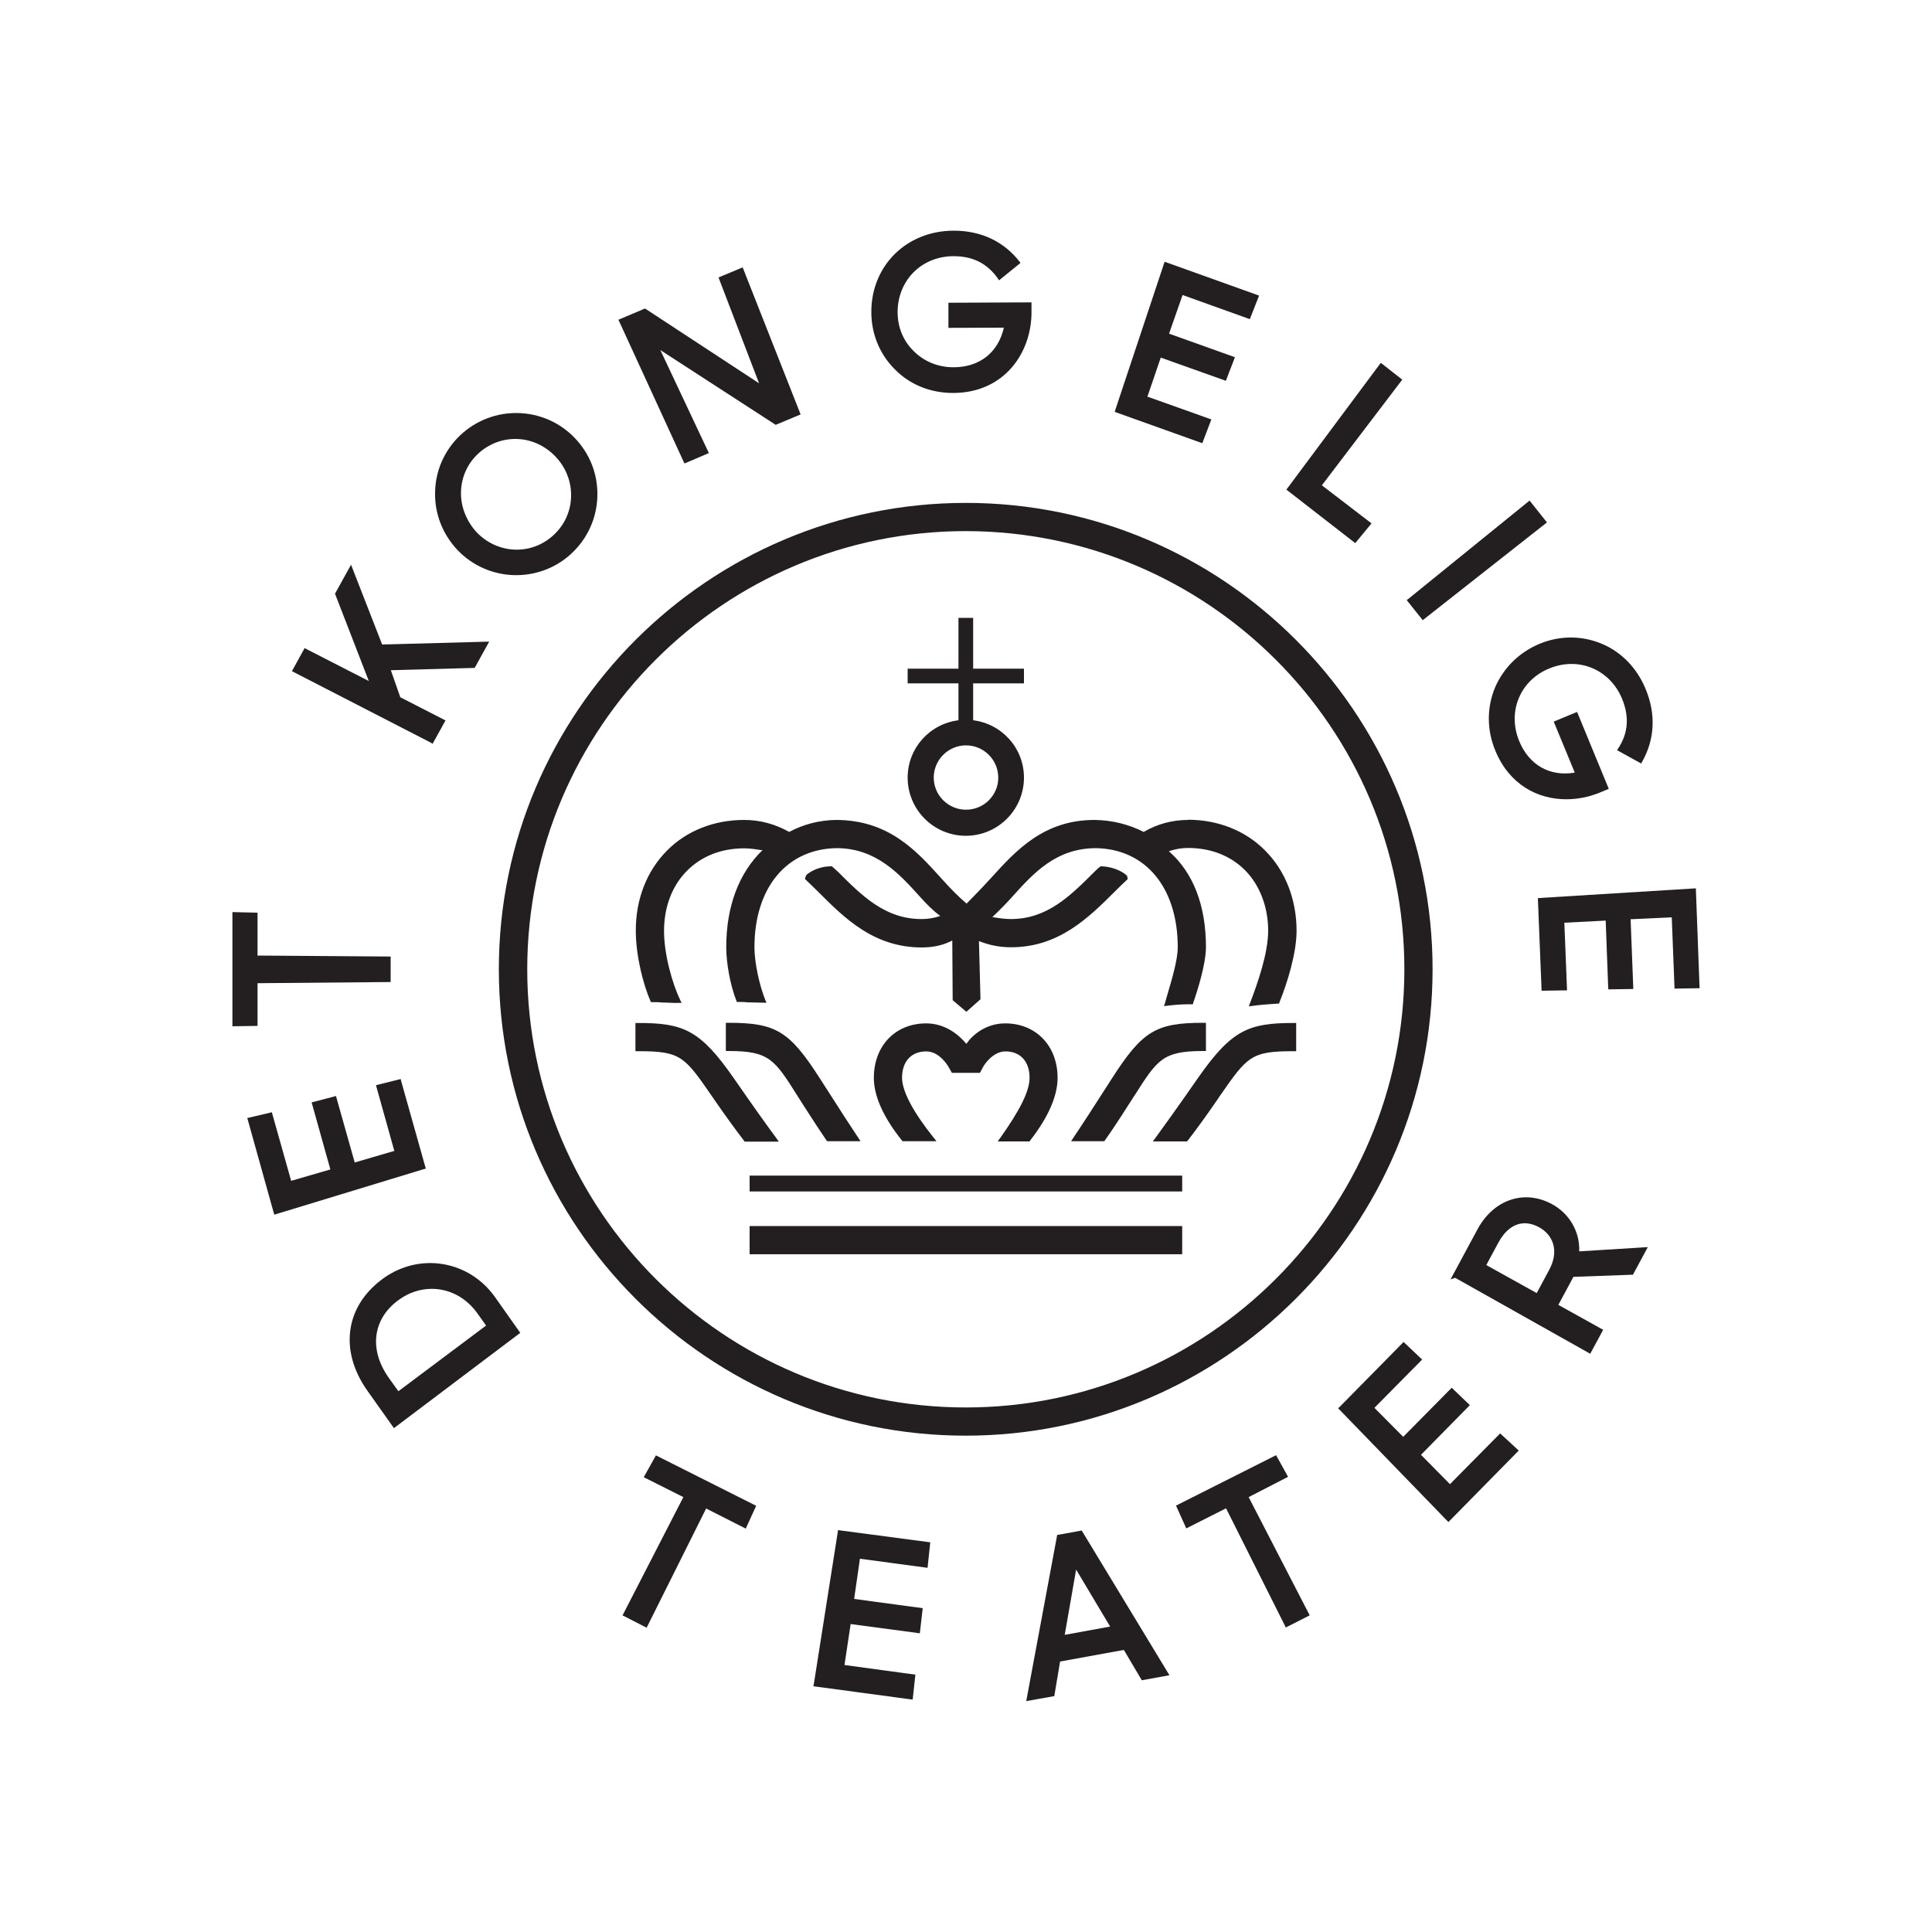 <?xml version="1.0" encoding="UTF-8"?>
<svg id="Laag_1" data-name="Laag 1" xmlns="http://www.w3.org/2000/svg" viewBox="0 0 100 100">
  <defs>
    <style>
      .cls-1 {
        fill: #231f20;
      }
    </style>
  </defs>
  <path class="cls-1" d="M41.27,56.71c.09.14.19.3.29.46.6.93.88,1.36,1.18,1.8l.07.1h1.73l-.15-.23c-.26-.39-.96-1.46-1.94-3-1.58-2.47-2.29-2.9-4.73-2.9h-.15v1.46h.15c2.09,0,2.37.44,3.55,2.31Z"/>
  <path class="cls-1" d="M40.14,58.85c-.38-.51-1.19-1.64-2.15-3.03-1.75-2.52-2.63-2.87-4.95-2.87h-.15v1.46h.15c2.19,0,2.38.26,3.81,2.33l.13.19c.58.84,1.09,1.54,1.52,2.1l.04.06h1.77l-.17-.24Z"/>
  <path class="cls-1" d="M58.42,57.17c.09-.13.17-.26.25-.39l.05-.07c1.18-1.86,1.46-2.31,3.55-2.31h.15v-1.46h-.15c-2.44,0-3.15.43-4.73,2.9-.87,1.36-1.59,2.47-1.95,3l-.15.23h1.72l.04-.06c.35-.5.63-.91,1.22-1.84Z"/>
  <path class="cls-1" d="M61.99,55.82c-.95,1.37-1.77,2.51-2.15,3.03l-.17.23h1.77l.05-.06c.44-.57.95-1.27,1.52-2.1l.12-.18c1.43-2.06,1.62-2.33,3.81-2.33h.15v-1.46h-.15c-2.32,0-3.2.36-4.95,2.87Z"/>
  <path class="cls-1" d="M51.64,59.08h1.65l.04-.06c.94-1.21,1.41-2.3,1.41-3.23,0-1.66-1.12-2.82-2.71-2.82-1.04,0-1.73.64-2.01,1.06-.36-.43-1.06-1.06-2.08-1.06-1.6,0-2.71,1.16-2.71,2.82,0,.94.49,2.04,1.46,3.25l.03.03h1.75l-.11-.14c-1.09-1.36-1.67-2.44-1.67-3.15,0-.84.48-1.36,1.25-1.36.69,0,1.12.75,1.13.76l.2.35h1.45l.19-.35s.45-.76,1.13-.76c.77,0,1.25.52,1.25,1.36,0,.69-.48,1.66-1.54,3.15l-.11.15Z"/>
  <path class="cls-1" d="M74.15,50.17c0-13.31-10.84-24.14-24.16-24.14s-24.17,10.83-24.17,24.14,10.84,24.14,24.16,24.14,24.17-10.83,24.17-24.14ZM72.69,50.17c0,12.5-10.18,22.68-22.7,22.68s-22.7-10.17-22.7-22.68,10.18-22.68,22.7-22.68c12.52.01,22.7,10.18,22.7,22.68Z"/>
  <path class="cls-1" d="M61.49,42.44c-.82,0-1.59.21-2.29.62-.8-.4-1.65-.61-2.55-.62-2.64,0-4.08,1.6-5.36,3.01-.5.55-.89.94-1.2,1.26l-.06.06c-.39-.33-.81-.75-1.33-1.33-1.27-1.41-2.71-3-5.44-3-.84.01-1.69.23-2.41.62-.76-.42-1.52-.62-2.34-.62-1.55,0-2.97.56-3.98,1.58-1.05,1.05-1.63,2.53-1.62,4.16,0,1.33.4,2.82.76,3.64l.02.05h.06c.18,0,.35,0,.53.02.27,0,.55.03.86.02h.14l-.06-.12c-.42-.87-.85-2.38-.85-3.61s.42-2.35,1.2-3.12c.75-.75,1.77-1.15,2.95-1.15.28,0,.57.04.87.09.03,0,.06,0,.08,0-1.23,1.19-1.88,2.92-1.88,5.03,0,.84.22,2.01.53,2.78l.02.05h.06c.16,0,.32,0,.48.02.27,0,.55.02.86.02h.13l-.05-.12c-.32-.79-.57-1.97-.57-2.75,0-3.08,1.67-5.09,4.25-5.13,2.05,0,3.26,1.34,4.33,2.53.3.33.65.7,1.04.98-.32.11-.64.16-.97.16-1.88,0-3.07-1.19-4.33-2.45l-.31-.28h-.03c-.74,0-1.2.36-1.28.44l-.02.02-.07.19.04.04c.21.2.43.41.65.63,1.35,1.35,2.87,2.88,5.36,2.88.6,0,1.13-.12,1.58-.36l.02,3.05v.04l.71.6.73-.65-.08-3.01c.55.22,1.09.32,1.66.32,2.48,0,4.01-1.53,5.36-2.87.22-.22.43-.43.65-.63l.03-.03-.03-.16-.07-.07c-.12-.1-.57-.41-1.27-.43h-.03l-.12.09-.21.2c-1.26,1.26-2.45,2.44-4.32,2.44-.32,0-.63-.05-.94-.1h-.02c.35-.33.7-.68,1.02-1.04,1.12-1.24,2.27-2.52,4.34-2.53,2.58.04,4.24,2.05,4.24,5.13,0,.65-.31,1.68-.53,2.43-.05.18-.1.35-.14.49l-.04.13.13-.02c.39-.05.78-.08,1.19-.08h.17l.03-.1c.2-.57.65-1.98.65-2.86,0-2.15-.66-3.86-1.92-4.96.35-.12.67-.17.99-.17,1.18,0,2.2.4,2.95,1.15s1.2,1.89,1.2,3.13c0,1.17-.54,2.71-.95,3.78l-.05.14.15-.02c.42-.06.82-.09,1.29-.12h.12s.02-.06.02-.06c.43-1.06.89-2.58.89-3.71,0-1.63-.58-3.11-1.63-4.16-1.02-1.03-2.44-1.59-3.99-1.59Z"/>
  <path class="cls-1" d="M46.98,40.25c0,1.66,1.35,3.01,3.01,3.01s3.01-1.35,3.01-3.01c0-1.52-1.13-2.78-2.63-2.97v-1.91h2.63v-.76h-2.63v-2.63h-.76v2.63h-2.63v.76h2.63v1.91c-1.5.19-2.63,1.45-2.63,2.97ZM48.33,40.25c0-.92.75-1.67,1.67-1.67s1.67.75,1.67,1.67-.75,1.66-1.67,1.66-1.67-.75-1.67-1.66Z"/>
  <rect class="cls-1" x="38.8" y="63.46" width="22.39" height="1.46"/>
  <rect class="cls-1" x="38.8" y="60.85" width="22.39" height=".82"/>
  <path class="cls-1" d="M26.72,29.77c1.04,0,2.08-.38,2.89-1.15.82-.78,1.28-1.82,1.31-2.94.03-1.12-.38-2.18-1.16-3-1.6-1.68-4.26-1.74-5.94-.15-.81.77-1.28,1.82-1.3,2.94-.03,1.12.39,2.18,1.16,3,.82.86,1.93,1.3,3.04,1.3ZM23.86,25.49c.01-.76.32-1.47.87-1.99.55-.52,1.25-.78,1.94-.78.76,0,1.51.31,2.09.92.53.56.81,1.28.8,2.03-.01.76-.32,1.47-.88,2-1.15,1.09-2.91,1.03-4.02-.13-.52-.58-.81-1.3-.8-2.05Z"/>
  <path class="cls-1" d="M49.32,20.34h.02c2.67-.01,4.05-2.11,4.05-4.17v-.52l-4.3.02v1.3s2.87-.01,2.87-.01c-.29,1.28-1.25,2.05-2.61,2.05h0c-.79,0-1.52-.3-2.05-.83-.55-.53-.84-1.25-.84-2.02,0-1.64,1.23-2.89,2.88-2.9h.02c1,0,1.75.38,2.3,1.17l.05.08,1.11-.9-.05-.07c-.82-1.05-2-1.6-3.4-1.6h-.02c-2.44.01-4.26,1.82-4.25,4.22,0,1.12.43,2.17,1.21,2.95.78.8,1.85,1.23,3.02,1.23Z"/>
  <path class="cls-1" d="M77.39,35.57c-.44,1.04-.44,2.21.01,3.29.73,1.76,2.19,2.51,3.67,2.51.59,0,1.18-.12,1.72-.34l.48-.2-1.64-3.98-1.21.5,1.09,2.64c-1.29.22-2.37-.39-2.88-1.64-.3-.74-.31-1.53-.01-2.23.29-.69.85-1.23,1.57-1.52,1.52-.63,3.14.05,3.77,1.57.38.93.32,1.78-.21,2.58l-.05.08,1.25.69.04-.08c.66-1.16.73-2.47.19-3.77-.45-1.1-1.27-1.94-2.3-2.36-1.02-.42-2.16-.42-3.21.02-1.04.44-1.84,1.23-2.28,2.24Z"/>
  <path class="cls-1" d="M19.88,66.14c-.96.68-1.56,1.58-1.73,2.59-.18,1.08.12,2.2.87,3.26l1.37,1.93,6.47-4.88.07-.05-1.32-1.87c-1.34-1.87-3.85-2.3-5.73-.98ZM20.62,72.01l-.48-.67c-.55-.77-.77-1.57-.64-2.33.12-.69.52-1.29,1.17-1.75.52-.37,1.1-.55,1.68-.55.9,0,1.77.44,2.36,1.27l.45.63-4.54,3.4Z"/>
  <polygon class="cls-1" points="35.43 23.99 36.69 23.45 34.18 18.12 40.15 21.99 41.44 21.45 38.44 13.84 37.19 14.36 39.29 19.84 33.42 15.99 33.38 15.97 32.01 16.55 35.39 23.91 35.43 23.99"/>
  <polygon class="cls-1" points="62.7 21.71 59.39 20.53 60.08 18.51 63.45 19.71 63.92 18.49 60.51 17.27 61.21 15.27 64.61 16.49 64.69 16.52 65.17 15.3 60.37 13.58 60.28 13.55 57.72 21.24 57.7 21.32 62.23 22.94 62.7 21.71"/>
  <polygon class="cls-1" points="22.04 60.49 20.76 55.94 20.74 55.85 19.46 56.17 20.41 59.57 18.36 60.17 17.39 56.73 16.13 57.06 17.1 60.53 15.07 61.12 14.07 57.57 12.8 57.87 14.17 62.78 14.2 62.87 21.95 60.51 22.04 60.49"/>
  <polygon class="cls-1" points="87.78 46.07 87.78 45.98 79.68 46.48 79.6 46.49 79.79 51.21 79.79 51.28 81.11 51.26 80.97 47.76 83.11 47.65 83.24 51.12 83.25 51.21 84.54 51.19 84.4 47.58 86.53 47.48 86.67 51.08 86.67 51.17 87.97 51.15 87.78 46.07"/>
  <polygon class="cls-1" points="70.15 28.11 70.99 27.09 68.42 25.12 72.58 19.65 71.47 18.78 66.63 25.28 66.58 25.34 70.08 28.06 70.15 28.11"/>
  <polygon class="cls-1" points="80.07 27.04 79.17 25.91 72.88 31.01 72.81 31.06 73.64 32.1 80.07 27.04"/>
  <polygon class="cls-1" points="13.33 50.89 20.22 50.83 20.22 49.51 13.33 49.46 13.33 47.24 12.03 47.21 12.03 53.12 13.33 53.1 13.33 50.89"/>
  <polygon class="cls-1" points="43.38 79.19 42.12 87.19 42.1 87.28 47.15 87.96 47.24 87.97 47.38 86.68 43.71 86.18 44.03 84.06 47.61 84.54 47.76 83.24 44.21 82.76 44.51 80.68 48.01 81.15 48.15 79.83 43.46 79.21 43.38 79.19"/>
  <polygon class="cls-1" points="33.32 76.46 35.37 77.49 32.26 83.54 32.22 83.61 33.47 84.25 36.55 78.08 38.6 79.12 39.14 77.94 33.95 75.33 33.32 76.46"/>
  <polygon class="cls-1" points="77.65 74.19 75.05 76.82 73.55 75.3 76.08 72.73 75.14 71.83 72.63 74.37 71.14 72.87 73.61 70.37 72.65 69.46 69.33 72.83 69.26 72.89 74.9 78.71 74.97 78.78 78.61 75.08 77.72 74.26 77.65 74.19"/>
  <polygon class="cls-1" points="66.67 76.44 66.05 75.32 60.87 77.93 61.37 79.04 61.4 79.11 63.46 78.07 66.51 84.15 66.55 84.24 67.79 83.61 64.63 77.49 66.67 76.44"/>
  <path class="cls-1" d="M55.99,79.22l-1.27.23-1.58,8.48-.02.12,1.45-.26.3-1.79,3.3-.6.9,1.52.03.05,1.43-.26-4.51-7.44-.03-.05ZM57.46,84.19l-2.35.43.59-3.38,1.76,2.95Z"/>
  <polygon class="cls-1" points="22.39 38.5 23.06 37.29 20.72 36.09 20.23 34.69 24.57 34.57 25.32 33.21 19.78 33.36 18.17 29.23 17.34 30.73 19.09 35.25 15.85 33.59 15.77 33.54 15.11 34.74 22.32 38.45 22.39 38.5"/>
  <path class="cls-1" d="M80.32,62.32c-1.43-.77-3.01-.23-3.84,1.3l-1.4,2.6.24-.08,6.99,3.93.67-1.24-2.32-1.29.78-1.45,3.03-.11h.05l.77-1.43-3.55.22c.04-1-.5-1.96-1.42-2.45ZM79.64,63.51c.38.2.64.51.75.88.12.4.05.86-.2,1.33l-.65,1.21-2.61-1.45.63-1.17c.51-.94,1.27-1.23,2.08-.8Z"/>
</svg>